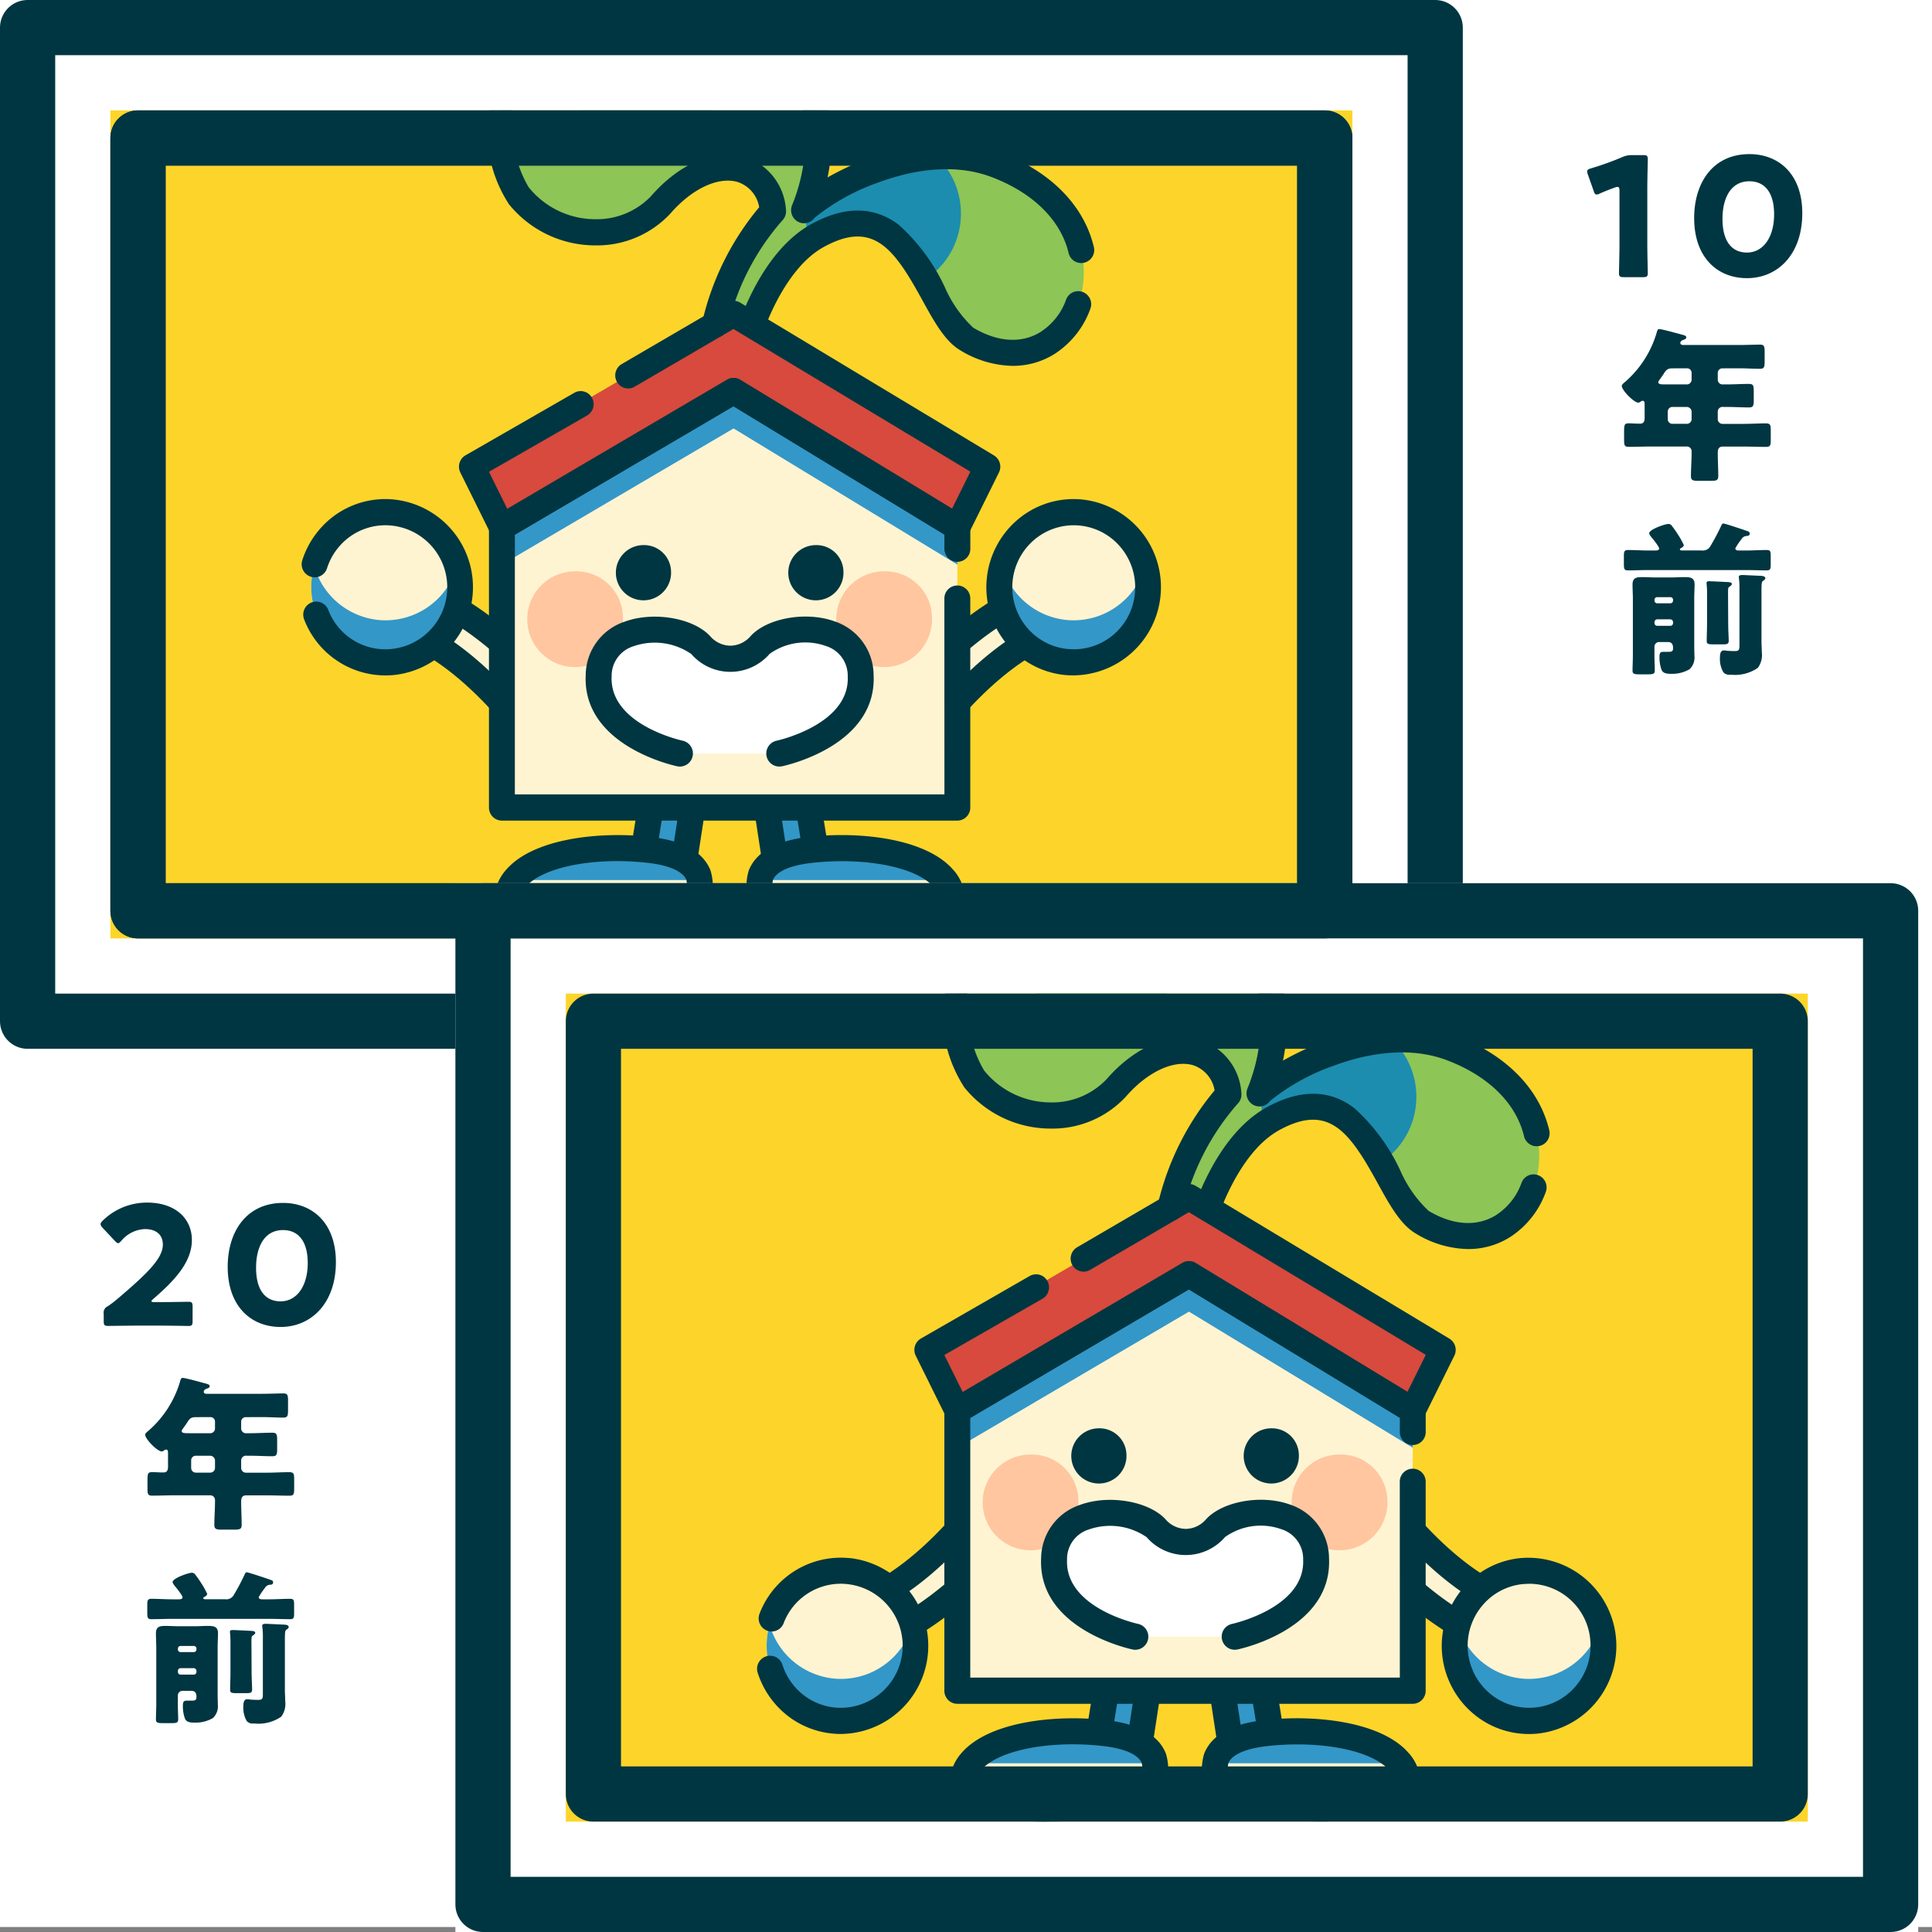 <svg xmlns="http://www.w3.org/2000/svg" xmlns:xlink="http://www.w3.org/1999/xlink" width="140" height="140" viewBox="0 0 140 140">
  <rect x="0" y="0" width="140" height="140" fill="#808080" stroke="none"/>
  <defs>
    <clipPath id="clip-path">
      <rect id="長方形_1647" data-name="長方形 1647" width="90" height="60" fill="#fff" stroke="#003641" stroke-linecap="round" stroke-linejoin="round" stroke-width="4"/>
    </clipPath>
    <clipPath id="clip-path-2">
      <rect id="長方形_1639" data-name="長方形 1639" width="4.161" height="8.898" fill="none"/>
    </clipPath>
    <clipPath id="clip-path-3">
      <rect id="長方形_1640" data-name="長方形 1640" width="13.435" height="2.321" fill="none"/>
    </clipPath>
    <clipPath id="clip-path-6">
      <rect id="長方形_1643" data-name="長方形 1643" width="10.781" height="6.975" transform="translate(0 0)" fill="none"/>
    </clipPath>
    <clipPath id="clip-path-8">
      <rect id="長方形_1645" data-name="長方形 1645" width="11.273" height="8.912" fill="none"/>
    </clipPath>
    <clipPath id="clip-path-9">
      <rect id="長方形_1646" data-name="長方形 1646" width="33.005" height="12.573" fill="none"/>
    </clipPath>
    <clipPath id="clip-path-10">
      <rect id="長方形_1647-2" data-name="長方形 1647" width="90" height="60" fill="#fdd52a" stroke="#003641" stroke-linecap="round" stroke-linejoin="round" stroke-width="4"/>
    </clipPath>
    <clipPath id="clip-path-15">
      <rect id="長方形_1643-2" data-name="長方形 1643" width="10.781" height="6.975" fill="none"/>
    </clipPath>
  </defs>
  <g id="グループ_2896" data-name="グループ 2896" transform="translate(18006)">
    <rect id="長方形_1621" data-name="長方形 1621" width="140" height="139.638" transform="translate(-18006)" fill="#fff"/>
    <g id="グループ_2918" data-name="グループ 2918" transform="translate(-18006)">
      <g id="グループ_2929" data-name="グループ 2929">
        <g id="長方形_1636" data-name="長方形 1636" fill="#fff" stroke="#003641" stroke-linecap="round" stroke-linejoin="round" stroke-width="4">
          <rect width="106" height="76" stroke="none"/>
          <rect x="2" y="2" width="102" height="72" fill="none"/>
        </g>
        <g id="マスクグループ_2514" data-name="マスクグループ 2514" transform="translate(8 8)" clip-path="url(#clip-path)">
          <rect id="長方形_1648" data-name="長方形 1648" width="90" height="60" fill="#fdd52a"/>
          <g id="グループ_2926" data-name="グループ 2926" transform="translate(13.869 -10.046)">
            <path id="パス_62480" data-name="パス 62480" d="M202.943,425.937a1.469,1.469,0,0,1-1.514-1.417v-.064l.01-.063c.032-.206.793-5.053,1.134-6.678l.142-.676,2.875.139-1.136,7.419a1.476,1.476,0,0,1-1.511,1.34" transform="translate(-176.677 -360.583)" fill="#fff4d1"/>
            <g id="グループ_2918-2" data-name="グループ 2918" transform="translate(24.752 56.456)" opacity="0.8" clip-path="url(#clip-path-2)">
              <path id="パス_62481" data-name="パス 62481" d="M202.943,425.937a1.469,1.469,0,0,1-1.514-1.417v-.064l.01-.063c.032-.206.793-5.053,1.134-6.678l.142-.676,2.875.139-1.136,7.419a1.476,1.476,0,0,1-1.511,1.34" transform="translate(-201.429 -417.039)" fill="#007fc6"/>
            </g>
            <path id="パス_62482" data-name="パス 62482" d="M196.881,420.832a2.412,2.412,0,0,1-2.452-2.364V418.4a.957.957,0,0,1,.012-.148l.01-.063c.082-.521.807-5.125,1.143-6.726l.142-.676a.941.941,0,0,1,.963-.751l2.875.139a.936.936,0,0,1,.682.347.954.954,0,0,1,.2.744l-1.13,7.38a2.418,2.418,0,0,1-2.445,2.182m-.575-2.355a.591.591,0,0,0,1.149.012c0-.03,0-.06.009-.09l.976-6.378-1.035-.05c-.273,1.345-.815,4.688-1.1,6.506" transform="translate(-170.616 -354.53)" fill="#003641"/>
            <path id="パス_62483" data-name="パス 62483" d="M138.147,469.2c-5.542-.6-10.985,1.054-10.111,4.317.457,1.705,12.291,1.294,13.157.271.431-.508,2.5-3.986-3.046-4.588" transform="translate(-113.044 -405.58)" fill="#fff4d1"/>
            <g id="グループ_2919" data-name="グループ 2919" transform="translate(15.641 63.501)" opacity="0.8" clip-path="url(#clip-path-3)">
              <path id="パス_62484" data-name="パス 62484" d="M143.17,469.2c-4.17-.453-8.283.373-9.693,2.2h13.435c-.181-.965-1.09-1.911-3.742-2.2" transform="translate(-133.477 -469.082)" fill="#007fc6"/>
            </g>
            <path id="パス_62485" data-name="パス 62485" d="M128.176,469.6a24.772,24.772,0,0,1-4.985-.407c-.795-.181-1.881-.529-2.128-1.451a3.284,3.284,0,0,1,.695-3.085c1.9-2.248,6.605-2.835,10.423-2.421,2.394.26,3.88,1.081,4.414,2.44a3.993,3.993,0,0,1-.755,3.706c-.218.258-.8.942-5.567,1.169-.645.031-1.361.049-2.1.049m-5.334-2.5c.475.271,2.329.638,5.752.6a21.573,21.573,0,0,0,5.869-.619,2.14,2.14,0,0,0,.388-1.71c-.25-.636-1.269-1.081-2.87-1.255-3.874-.421-7.572.323-8.795,1.768a1.384,1.384,0,0,0-.344,1.212m11.67-.041Z" transform="translate(-106.977 -399.553)" fill="#003641"/>
            <path id="パス_62486" data-name="パス 62486" d="M266.325,425.937a1.476,1.476,0,0,1-1.511-1.34l-1.136-7.419,2.875-.139.142.676c.34,1.625,1.1,6.472,1.134,6.678l.01.063v.064a1.469,1.469,0,0,1-1.513,1.417" transform="translate(-230.58 -360.583)" fill="#fff4d1"/>
            <g id="グループ_2920" data-name="グループ 2920" transform="translate(33.098 56.456)" opacity="0.8" clip-path="url(#clip-path-2)">
              <path id="パス_62487" data-name="パス 62487" d="M266.325,425.937a1.476,1.476,0,0,1-1.511-1.34l-1.136-7.419,2.875-.139.142.676c.34,1.625,1.1,6.472,1.134,6.678l.01.063v.064a1.469,1.469,0,0,1-1.513,1.417" transform="translate(-263.678 -417.039)" fill="#007fc6"/>
            </g>
            <path id="パス_62488" data-name="パス 62488" d="M260.264,420.832a2.418,2.418,0,0,1-2.445-2.182l-1.13-7.38a.953.953,0,0,1,.2-.744.935.935,0,0,1,.682-.347l2.875-.139a.941.941,0,0,1,.963.75l.142.676c.335,1.6,1.061,6.206,1.142,6.726l.01.064a.957.957,0,0,1,.012.148v.064a2.412,2.412,0,0,1-2.452,2.364m-1.56-8.811.976,6.378c0,.03.008.06.01.09a.591.591,0,0,0,1.149-.012c-.285-1.817-.827-5.161-1.1-6.506Z" transform="translate(-224.519 -354.53)" fill="#003641"/>
            <path id="パス_62489" data-name="パス 62489" d="M267.663,469.2c5.542-.6,10.985,1.054,10.111,4.317-.457,1.705-12.291,1.294-13.157.271-.431-.508-2.5-3.986,3.046-4.588" transform="translate(-230.759 -405.58)" fill="#fff4d1"/>
            <g id="グループ_2921" data-name="グループ 2921" transform="translate(33.393 63.501)" opacity="0.8" clip-path="url(#clip-path-3)">
              <path id="パス_62490" data-name="パス 62490" d="M269.616,469.2c-2.652.288-3.561,1.234-3.742,2.2h13.435c-1.409-1.826-5.523-2.652-9.693-2.2" transform="translate(-265.874 -469.082)" fill="#007fc6"/>
            </g>
            <path id="パス_62491" data-name="パス 62491" d="M361.783,355.848c-5.661.208-11.137,6.331-11.367,6.591l-.48.543,2.095,2.35.6-.661c5.068-5.6,8.805-5.883,9.5-5.883.058,0,.095,0,.108,0l1.3.135-.476-1.234-.707-1.865Z" transform="translate(-305.271 -311.591)" fill="#fff4d1"/>
            <path id="パス_62492" data-name="パス 62492" d="M356.3,348.827h-.034l-.575.021c-6.052.222-11.792,6.634-12.033,6.907l-.48.544a.954.954,0,0,0,0,1.265l2.095,2.35a.935.935,0,0,0,.694.314h0a.934.934,0,0,0,.693-.308l.6-.661c4.9-5.418,8.425-5.574,8.81-5.574h.034l1.279.133a.932.932,0,0,0,.843-.368.955.955,0,0,0,.128-.918l-.476-1.234-.7-1.86a.939.939,0,0,0-.876-.609m-11.162,8.1c.708-.777,5.584-5.936,10.525-6.181l.394,1.041c-1.092,0-4.956.468-10.081,6.081Z" transform="translate(-299.21 -305.539)" fill="#003641"/>
            <path id="パス_62493" data-name="パス 62493" d="M404.544,389.087a5.391,5.391,0,1,0-5.887,4.889l.053,0a5.379,5.379,0,0,0,5.834-4.894" transform="translate(-343.246 -343.958)" fill="#fff4d1"/>
            <g id="グループ_2922" data-name="グループ 2922" transform="translate(50.544 43.071)" opacity="0.8" clip-path="url(#clip-path-6)">
              <path id="パス_62494" data-name="パス 62494" d="M398.67,415.944a5.4,5.4,0,0,1-4.665-3.9,5.486,5.486,0,0,0-.189,1.015,5.39,5.39,0,1,0,10.54-1.008,5.393,5.393,0,0,1-5.686,3.894" transform="translate(-393.791 -412.043)" fill="#007fc6"/>
            </g>
            <path id="パス_62495" data-name="パス 62495" d="M393.105,376.117a6.245,6.245,0,0,0-4.009,1.456,6.432,6.432,0,0,0-.867,8.994,6.27,6.27,0,0,0,4.274,2.3l.057.005a6.39,6.39,0,0,0,1.169-12.725q-.314-.031-.625-.031M393.144,387q-.2,0-.41-.019l-.053,0a4.407,4.407,0,0,1-3-1.617,4.524,4.524,0,0,1,.61-6.326,4.422,4.422,0,0,1,6.266.616,4.5,4.5,0,0,1,.993,3.291v0a4.448,4.448,0,0,1-4.4,4.057" transform="translate(-337.182 -337.905)" fill="#003641"/>
            <path id="パス_62496" data-name="パス 62496" d="M44.738,358.823l1.3-.133s.039,0,.095,0c.7,0,4.433.284,9.5,5.9l.6.662,2.1-2.346-.479-.544c-.23-.261-5.7-6.394-11.355-6.612l-.575-.022Z" transform="translate(-40.996 -311.497)" fill="#fff4d1"/>
            <path id="パス_62497" data-name="パス 62497" d="M39.856,348.725a.939.939,0,0,0-.876.608l-1.179,3.1a.955.955,0,0,0,.13.915.936.936,0,0,0,.84.368l1.271-.13h.03c.385,0,3.9.157,8.8,5.591l.6.662a.934.934,0,0,0,.694.31h0a.935.935,0,0,0,.695-.313l2.1-2.346a.954.954,0,0,0,0-1.265l-.479-.544c-.241-.273-5.966-6.7-12.021-6.93l-.575-.022h-.036m.239,2.962.4-1.041c4.88.253,9.824,5.451,10.513,6.2l-.84.939c-5.112-5.62-8.969-6.094-10.07-6.1" transform="translate(-34.935 -305.443)" fill="#003641"/>
            <path id="パス_62498" data-name="パス 62498" d="M21.942,389.1A5.391,5.391,0,1,1,27.82,394l-.052,0a5.379,5.379,0,0,1-5.826-4.905" transform="translate(-21.234 -343.985)" fill="#fff4d1"/>
            <g id="グループ_2923" data-name="グループ 2923" transform="translate(0.683 43.071)" opacity="0.8" clip-path="url(#clip-path-6)">
              <path id="パス_62499" data-name="パス 62499" d="M26.8,415.944a5.4,5.4,0,0,1-4.665-3.9,5.484,5.484,0,0,0-.189,1.015,5.39,5.39,0,1,0,10.54-1.008,5.393,5.393,0,0,1-5.686,3.894" transform="translate(-21.918 -412.043)" fill="#007fc6"/>
            </g>
            <path id="パス_62500" data-name="パス 62500" d="M142.35,31.713c.859-2.314,2.446-5.2,4.744-6.465,6.838-3.755,7.994,5.828,10.8,7.5,7.926,4.706,13.295-8.369,2.154-12.618-6.19-2.361-13.432,2.511-13.939,3.279a13.846,13.846,0,0,0,1.014-4.478c.2-11.529-9.954-12.59-13.939-11.514-11.742,3.169-9.33,13.05-7.743,14.949,3.151,3.771,8.19,3.066,10.278.659,3.434-3.958,7.639-3.374,8.146.464a18.438,18.438,0,0,0-4.219,8.228" transform="translate(-109.718 -6.13)" fill="#8dc556"/>
            <g id="グループ_2924" data-name="グループ 2924" transform="translate(36.491 13.38)" opacity="0.8" clip-path="url(#clip-path-8)">
              <path id="パス_62501" data-name="パス 62501" d="M300.259,102.977a5.7,5.7,0,0,0-1.773-4.142A17.739,17.739,0,0,0,289,102.6c-.008.123-.013.247-.013.372a5.73,5.73,0,0,0,.336,1.939,6.229,6.229,0,0,1,.549-.342c4.161-2.285,6.218.369,7.824,3.173a5.7,5.7,0,0,0,2.564-4.77" transform="translate(-288.986 -98.835)" fill="#007fc6"/>
            </g>
            <path id="パス_62502" data-name="パス 62502" d="M166.12,8.817a5.691,5.691,0,1,1-5.637,5.691,5.664,5.664,0,0,1,5.637-5.691" transform="translate(-141.221 -7.624)" fill="#70ac35"/>
            <path id="パス_62503" data-name="パス 62503" d="M191.4,25.86a1.384,1.384,0,1,1-1.371,1.384h0A1.378,1.378,0,0,1,191.4,25.86" transform="translate(-166.803 -22.359)" fill="#fff"/>
            <path id="パス_62504" data-name="パス 62504" d="M124.98,234.289V254.6h33V234.289l-16.218-9.865Z" transform="translate(-110.478 -194.043)" fill="#fff4d1"/>
            <g id="グループ_2925" data-name="グループ 2925" transform="translate(14.501 30.381)" opacity="0.8" clip-path="url(#clip-path-9)">
              <path id="パス_62505" data-name="パス 62505" d="M124.98,234.289V237l16.787-9.865L157.984,237v-2.707l-16.218-9.865Z" transform="translate(-124.98 -224.424)" fill="#007fc6"/>
            </g>
            <path id="パス_62506" data-name="パス 62506" d="M145.648,324.228a3.47,3.47,0,1,1-3.465-3.288,3.381,3.381,0,0,1,3.465,3.288" transform="translate(-122.375 -277.493)" fill="#ffc69f"/>
            <path id="パス_62507" data-name="パス 62507" d="M312.64,324.228a3.47,3.47,0,1,1-3.465-3.288,3.381,3.381,0,0,1,3.465,3.288" transform="translate(-266.976 -277.493)" fill="#ffc69f"/>
            <path id="パス_62508" data-name="パス 62508" d="M127.742,183.129,108.783,194.2l2.172,4.385,16.787-9.865,16.218,9.865,2.171-4.385Z" transform="translate(-96.453 -158.338)" fill="#d74a3d"/>
            <path id="パス_62509" data-name="パス 62509" d="M190.322,361.11s6.1-1.274,5.891-5.644c-.2-4.183-5.844-3.818-7.291-2.214a2.825,2.825,0,0,1-4.3,0c-1.463-1.591-7.188-1.959-7.39,2.214-.211,4.371,5.891,5.644,5.891,5.644" transform="translate(-155.718 -304.462)" fill="#fff"/>
            <path id="パス_62510" data-name="パス 62510" d="M177.058,356.035a.931.931,0,0,1-.191-.02c-.281-.059-6.887-1.5-6.639-6.619a4.115,4.115,0,0,1,2.818-3.861c2.082-.767,4.978-.277,6.2,1.048a1.971,1.971,0,0,0,1.463.691h.009a1.966,1.966,0,0,0,1.45-.685c1.191-1.32,4.035-1.824,6.088-1.08a4.123,4.123,0,0,1,2.834,3.885c.248,5.122-6.357,6.56-6.639,6.619a.947.947,0,0,1-.381-1.856c.053-.011,5.315-1.167,5.145-4.67a2.247,2.247,0,0,0-1.594-2.194,4.448,4.448,0,0,0-4.065.572,3.757,3.757,0,0,1-5.685.007,4.669,4.669,0,0,0-4.178-.558,2.238,2.238,0,0,0-1.587,2.173c-.17,3.52,5.091,4.659,5.144,4.67a.949.949,0,0,1-.189,1.876" transform="translate(-149.654 -298.439)" fill="#003641"/>
            <path id="パス_62511" data-name="パス 62511" d="M190.554,308.815a2,2,0,1,1-2-1.9,1.952,1.952,0,0,1,2,1.9" transform="translate(-163.797 -265.368)" fill="#003641"/>
            <path id="パス_62512" data-name="パス 62512" d="M283.723,308.815a2,2,0,1,1-2-1.9,1.952,1.952,0,0,1,2,1.9" transform="translate(-244.473 -265.368)" fill="#003641"/>
            <path id="パス_62513" data-name="パス 62513" d="M118.726,78.262a8.043,8.043,0,0,0,6.158,2.982h.077a7.254,7.254,0,0,0,5.466-2.31c1.57-1.81,3.489-2.7,4.889-2.277a2.322,2.322,0,0,1,1.544,1.821,19.929,19.929,0,0,0-4.114,8.258.977.977,0,0,0,.66,1.18.938.938,0,0,0,1.155-.694,17.713,17.713,0,0,1,3.967-7.775.953.953,0,0,0,.27-.8,4.306,4.306,0,0,0-2.939-3.805c-2.135-.651-4.758.438-6.844,2.842a5.447,5.447,0,0,1-4.114,1.663,6.2,6.2,0,0,1-4.741-2.309,8.144,8.144,0,0,1-1.1-4.98.935.935,0,1,0-1.864-.141,9.827,9.827,0,0,0,1.529,6.343" transform="translate(-103.715 -61.417)" fill="#003641"/>
            <path id="パス_62514" data-name="パス 62514" d="M161.618,13.112c-3.55-1.354-7.271-.493-9.766.467a21.617,21.617,0,0,0-2.79,1.315.006.006,0,0,1-.009-.007,11.306,11.306,0,0,0,.247-2.072c.077-4.47-1.372-8.009-4.193-10.235A13.2,13.2,0,0,0,134.18.369c-4.851,1.309-7.3,3.71-8.533,5.946a.962.962,0,0,0,.791,1.438.934.934,0,0,0,.827-.486c1.282-2.384,3.763-4.086,7.4-5.067a11.42,11.42,0,0,1,9.286,1.873c2.371,1.872,3.539,4.8,3.472,8.709a12.958,12.958,0,0,1-.937,4.119.952.952,0,0,0,.413,1.208.933.933,0,0,0,1.211-.28,15.411,15.411,0,0,1,4.585-2.546c2.146-.8,5.32-1.52,8.259-.4,3,1.144,4.98,3.11,5.558,5.474a.94.94,0,1,0,1.827-.439c-.719-2.986-3.114-5.432-6.722-6.808" transform="translate(-110.951 0)" fill="#003641"/>
            <path id="パス_62515" data-name="パス 62515" d="M275.179,136.6c-1.393.906-3.154.815-4.958-.257a8.862,8.862,0,0,1-2.053-2.921,14.021,14.021,0,0,0-3.347-4.538c-1.792-1.357-3.921-1.375-6.329-.053-2.812,1.544-4.437,4.99-5.161,6.931a.974.974,0,0,0,.428,1.2.936.936,0,0,0,1.317-.506c.5-1.358,1.935-4.659,4.313-5.965,3.6-1.977,5.1.134,7.138,3.846.841,1.531,1.635,2.977,2.743,3.635a7.5,7.5,0,0,0,3.813,1.134,5.647,5.647,0,0,0,3.114-.917,6.513,6.513,0,0,0,2.51-3.22.945.945,0,0,0-.88-1.275.928.928,0,0,0-.873.6,4.612,4.612,0,0,1-1.774,2.3" transform="translate(-221.564 -110.549)" fill="#003641"/>
            <path id="パス_62516" data-name="パス 62516" d="M150.985,247.6H119.857V228.782l15.84-9.309,15.287,9.3v1.005a.939.939,0,1,0,1.877,0v-1.541a.949.949,0,0,0-.454-.812L136.19,217.56a.931.931,0,0,0-.957-.007l-16.787,9.865a.949.949,0,0,0-.466.819v20.316a.943.943,0,0,0,.939.948h33a.943.943,0,0,0,.939-.948v-15.12a.939.939,0,1,0-1.877,0Z" transform="translate(-104.417 -187.99)" fill="#003641"/>
            <path id="パス_62517" data-name="パス 62517" d="M23.506,388.891l-.059.006A6.308,6.308,0,0,1,17,384.861a.947.947,0,0,1,.875-1.291.932.932,0,0,1,.871.6,4.435,4.435,0,0,0,4.121,2.86c.132,0,.266-.006.4-.018l.054-.005a4.494,4.494,0,0,0-.846-8.948,4.41,4.41,0,0,0-3.01,1.612,4.5,4.5,0,0,0-.807,1.486.937.937,0,0,1-.892.656.947.947,0,0,1-.9-1.237,6.39,6.39,0,0,1,1.147-2.111A6.27,6.27,0,0,1,22.3,376.17q.305-.029.606-.029a6.393,6.393,0,0,1,.6,12.751" transform="translate(-16.83 -337.932)" fill="#003641"/>
            <path id="パス_62518" data-name="パス 62518" d="M271.918,464.656c-1.9-2.248-6.6-2.836-10.423-2.421-2.394.26-3.879,1.081-4.414,2.44a3.994,3.994,0,0,0,.755,3.706c.218.257.8.942,5.567,1.169.645.031,1.361.049,2.1.049l.468,0a.947.947,0,0,0-.022-1.893q-.413,0-.863,0a21.575,21.575,0,0,1-5.869-.619,2.14,2.14,0,0,1-.388-1.71c.25-.636,1.27-1.082,2.87-1.255,3.873-.421,7.572.323,8.795,1.768a1.383,1.383,0,0,1,.344,1.212,4.768,4.768,0,0,1-1.4.366.947.947,0,0,0,.285,1.872c.273-.042.532-.09.771-.145.8-.181,1.88-.529,2.128-1.451a3.284,3.284,0,0,0-.695-3.085" transform="translate(-224.691 -399.553)" fill="#003641"/>
            <path id="パス_62519" data-name="パス 62519" d="M140.549,187.334l-18.389-11.071a.931.931,0,0,0-.951-.007l-7.635,4.458a.952.952,0,0,0-.35,1.282.934.934,0,0,0,1.289.358l7.158-4.18,17.167,10.336-1.327,2.681-15.348-9.336a.93.93,0,0,0-.956-.007l-15.923,9.358-1.33-2.684,7.109-4.079a.952.952,0,0,0,.356-1.285.933.933,0,0,0-1.284-.361l-7.885,4.532a.953.953,0,0,0-.37,1.244l2.159,4.359a.989.989,0,0,0,.345.4.933.933,0,0,0,.98.021l16.307-9.583,15.742,9.576a.934.934,0,0,0,1.324-.388l2.171-4.385a.953.953,0,0,0-.359-1.238" transform="translate(-90.391 -152.286)" fill="#003641"/>
          </g>
        </g>
        <g id="長方形_1638" data-name="長方形 1638" transform="translate(8 8)" fill="none" stroke="#003641" stroke-linecap="round" stroke-linejoin="round" stroke-width="4">
          <rect width="90" height="60" stroke="none"/>
          <rect x="2" y="2" width="86" height="56" fill="none"/>
        </g>
      </g>
      <path id="パス_76121" data-name="パス 76121" d="M-3.63-6.36c0-.636.036-2.016.036-2.1,0-.252-.072-.3-.348-.3h-.792a1.594,1.594,0,0,0-.708.144A21.453,21.453,0,0,1-7.71-7.8c-.2.06-.276.108-.276.216a.644.644,0,0,0,.048.228l.42,1.188c.06.18.108.264.216.264a.54.54,0,0,0,.228-.072c.324-.144.684-.288,1.092-.432a.541.541,0,0,1,.192-.048c.108,0,.144.084.144.3v3.84c0,.636-.036,2.016-.036,2.1,0,.252.072.3.348.3h1.392c.276,0,.348-.048.348-.3,0-.084-.036-1.464-.036-2.1Zm7.4-2.472C1.122-8.832-.234-6.756-.234-4.2-.234-1.356,1.434.156,3.594.156,5.826.156,7.6-1.572,7.6-4.548,7.6-7.392,5.886-8.832,3.774-8.832Zm0,1.968c1.08,0,1.788.78,1.788,2.388C5.562-2.808,4.77-1.7,3.594-1.7c-1.116,0-1.776-.828-1.776-2.436C1.818-5.592,2.382-6.864,3.774-6.864ZM-.78,9.488a.357.357,0,0,1,.36.336v.552a.343.343,0,0,1-.336.336H-1.812a.335.335,0,0,1-.336-.336V9.824a.335.335,0,0,1,.336-.336Zm.024-2.8a.328.328,0,0,1,.336.336V7.52a.343.343,0,0,1-.336.336H-2.268c-.348,0-.564,0-.564-.156a.268.268,0,0,1,.072-.156c.12-.168.216-.3.288-.408.2-.324.288-.444.672-.444Zm3.744,0c.516,0,1.032.036,1.548.036.312,0,.336-.144.336-.54V5.5c0-.384-.024-.528-.336-.528C4.02,4.976,3.5,5,2.988,5H-1.02c-.084,0-.216-.024-.216-.144,0-.168.216-.228.252-.24.072-.024.18-.072.18-.168,0-.12-.156-.156-.288-.192-.276-.072-1.464-.408-1.668-.408-.12,0-.144.084-.2.288a7.548,7.548,0,0,1-2.28,3.54c-.12.1-.24.192-.24.288,0,.312.876,1.212,1.2,1.212a.28.28,0,0,0,.18-.084.18.18,0,0,1,.132-.048c.132,0,.144.108.144.264v.984c0,.216-.06.408-.324.408-.372,0-.624-.024-.792-.024-.348,0-.372.072-.372.648v.54c0,.4.024.516.348.516.528,0,1.068-.024,1.608-.024H-.792a.343.343,0,0,1,.372.36v.1c0,.564-.048,1.128-.048,1.692,0,.3.156.336.54.336H.948c.432,0,.564-.036.564-.348,0-.564-.036-1.128-.036-1.692,0-.264.072-.444.372-.444h1.5c.54,0,1.08.024,1.62.024.324,0,.348-.12.348-.516v-.672c0-.384-.024-.516-.348-.516-.54,0-1.08.036-1.62.036H1.812a.343.343,0,0,1-.336-.336V9.86a.348.348,0,0,1,.4-.372h.24c.54,0,1.08.036,1.62.036.324,0,.348-.132.348-.576V8.384c0-.432-.024-.564-.348-.564-.54,0-1.08.036-1.62.036H1.86a.348.348,0,0,1-.384-.384V7.028a.331.331,0,0,1,.348-.336Zm1.656,16.2c0-.624.012-.732.12-.8.072-.048.156-.1.156-.192,0-.132-.18-.156-.288-.168-.06,0-1.284-.06-1.332-.06-.144,0-.3,0-.3.144a.386.386,0,0,0,.012.1,6.385,6.385,0,0,1,.036.876v3.912c0,.384-.012.48-.36.48-.12,0-.468-.012-.54-.024a1.626,1.626,0,0,0-.24-.024c-.276,0-.276.372-.276.588a1.9,1.9,0,0,0,.252,1,.584.584,0,0,0,.516.168,2.913,2.913,0,0,0,1.98-.492,1.563,1.563,0,0,0,.288-1.128c0-.24-.024-.588-.024-.708Zm-2.424.084c0-.4.024-.408.12-.468.06-.036.156-.12.156-.18,0-.132-.168-.132-.288-.144-.24-.012-1.128-.06-1.344-.06-.084,0-.2,0-.2.12S.7,22.492.7,23V25.18c0,.432-.024.852-.024,1.272,0,.216.108.24.492.24h.7c.264,0,.4-.024.4-.252,0-.3-.036-.792-.036-1.26Zm-.5-4.86a16.5,16.5,0,0,1-.8,1.5.613.613,0,0,1-.6.276H-1.1c-.06,0-.168,0-.168-.084,0-.048.048-.072.084-.084.06-.036.2-.12.2-.216a5.158,5.158,0,0,0-.432-.78,6.741,6.741,0,0,0-.42-.6.3.3,0,0,0-.264-.156c-.252,0-1.392.4-1.392.672,0,.108.18.312.252.4.132.156.216.276.336.444.036.072.132.192.132.252,0,.156-.18.156-.3.156h-.444c-.5,0-1.008-.036-1.512-.036-.276,0-.3.12-.3.468v.54c0,.348.024.468.288.468.516,0,1.02-.024,1.524-.024H3.5c.5,0,1.02.024,1.524.024.264,0,.288-.108.288-.42v-.636c0-.312-.024-.42-.288-.42-.516,0-1.02.036-1.524.036H3.036c-.108,0-.288,0-.288-.156a4.534,4.534,0,0,1,.444-.66.453.453,0,0,1,.408-.24c.1-.012.192-.036.192-.18,0-.1-.084-.144-.168-.168-.192-.072-1.62-.552-1.728-.552S1.764,18.016,1.716,18.112ZM-1.956,24.88a.206.206,0,0,1,.192.192v.084a.19.19,0,0,1-.192.192h-.96a.19.19,0,0,1-.192-.192v-.084a.2.2,0,0,1,.192-.192Zm-.96-1.164a.189.189,0,0,1-.192-.192v-.06a.19.19,0,0,1,.192-.192h.96a.19.19,0,0,1,.192.192v.06a.19.19,0,0,1-.192.192Zm.78,2.808c.36,0,.372.288.372.456,0,.216-.108.252-.3.252h-.324c-.3,0-.36.036-.36.42a2.584,2.584,0,0,0,.156.9c.12.252.4.276.7.276A2.508,2.508,0,0,0-.576,28.5a1.156,1.156,0,0,0,.36-.972c0-.216-.012-.432-.012-.648V23.392c0-.4.024-.768.024-1.044,0-.5-.324-.528-.732-.528-.324,0-.648.024-.972.024h-1.1c-.348,0-.684-.024-1.032-.024-.4,0-.66.072-.66.528,0,.348.024.7.024,1.044v4.116c0,.36-.024.768-.024,1.092,0,.24.144.264.5.264h.612c.372,0,.5-.024.5-.276,0-.276-.024-.624-.024-1.08V26.86a.335.335,0,0,1,.336-.336Z" transform="translate(123 20)" fill="#003641"/>
      <g id="グループ_2927" data-name="グループ 2927" transform="translate(7 8)">
        <g id="グループ_2928" data-name="グループ 2928">
          <g id="長方形_1636-2" data-name="長方形 1636" transform="translate(26 56)" fill="#fff" stroke="#003641" stroke-linecap="round" stroke-linejoin="round" stroke-width="4">
            <rect width="106" height="76" stroke="none"/>
            <rect x="2" y="2" width="102" height="72" fill="none"/>
          </g>
          <g id="マスクグループ_2514-2" data-name="マスクグループ 2514" transform="translate(34 64)" clip-path="url(#clip-path-10)">
            <rect id="長方形_1650" data-name="長方形 1650" width="90" height="60" fill="#fdd52a"/>
            <g id="グループ_2926-2" data-name="グループ 2926" transform="translate(13.87 -10.046)">
              <path id="パス_62480-2" data-name="パス 62480" d="M202.943,425.937a1.469,1.469,0,0,1-1.514-1.417v-.064l.01-.063c.032-.206.793-5.053,1.134-6.678l.142-.676,2.875.139-1.136,7.419a1.476,1.476,0,0,1-1.511,1.34" transform="translate(-176.678 -360.583)" fill="#fff4d1"/>
              <g id="グループ_2918-3" data-name="グループ 2918" transform="translate(24.751 56.456)" opacity="0.8" clip-path="url(#clip-path-2)">
                <path id="パス_62481-2" data-name="パス 62481" d="M202.943,425.937a1.469,1.469,0,0,1-1.514-1.417v-.064l.01-.063c.032-.206.793-5.053,1.134-6.678l.142-.676,2.875.139-1.136,7.419a1.476,1.476,0,0,1-1.511,1.34" transform="translate(-201.429 -417.039)" fill="#007fc6"/>
              </g>
              <path id="パス_62482-2" data-name="パス 62482" d="M196.881,420.832a2.412,2.412,0,0,1-2.452-2.364V418.4a.957.957,0,0,1,.012-.148l.01-.063c.082-.521.807-5.125,1.143-6.726l.142-.676a.941.941,0,0,1,.963-.751l2.875.139a.936.936,0,0,1,.682.347.954.954,0,0,1,.2.744l-1.13,7.38a2.418,2.418,0,0,1-2.445,2.182m-.575-2.355a.591.591,0,0,0,1.149.012c0-.03,0-.06.009-.09l.976-6.378-1.035-.05c-.273,1.345-.815,4.688-1.1,6.506" transform="translate(-170.616 -354.53)" fill="#003641"/>
              <path id="パス_62483-2" data-name="パス 62483" d="M138.147,469.2c-5.542-.6-10.985,1.054-10.111,4.317.457,1.705,12.291,1.294,13.157.271.431-.508,2.5-3.986-3.046-4.588" transform="translate(-113.044 -405.58)" fill="#fff4d1"/>
              <g id="グループ_2919-2" data-name="グループ 2919" transform="translate(15.64 63.501)" opacity="0.8" clip-path="url(#clip-path-3)">
                <path id="パス_62484-2" data-name="パス 62484" d="M143.17,469.2c-4.17-.453-8.283.373-9.693,2.2h13.435c-.181-.965-1.09-1.911-3.742-2.2" transform="translate(-133.477 -469.082)" fill="#007fc6"/>
              </g>
              <path id="パス_62485-2" data-name="パス 62485" d="M128.176,469.6a24.772,24.772,0,0,1-4.985-.407c-.795-.181-1.881-.529-2.128-1.451a3.284,3.284,0,0,1,.695-3.085c1.9-2.248,6.605-2.835,10.423-2.421,2.394.26,3.88,1.081,4.414,2.44a3.993,3.993,0,0,1-.755,3.706c-.218.258-.8.942-5.567,1.169-.645.031-1.361.049-2.1.049m-5.334-2.5c.475.271,2.329.638,5.752.6a21.573,21.573,0,0,0,5.869-.619,2.14,2.14,0,0,0,.388-1.71c-.25-.636-1.269-1.081-2.87-1.255-3.874-.421-7.572.323-8.795,1.768a1.384,1.384,0,0,0-.344,1.212m11.67-.041Z" transform="translate(-106.978 -399.553)" fill="#003641"/>
              <path id="パス_62486-2" data-name="パス 62486" d="M266.325,425.937a1.476,1.476,0,0,1-1.511-1.34l-1.136-7.419,2.875-.139.142.676c.34,1.625,1.1,6.472,1.134,6.678l.01.063v.064a1.469,1.469,0,0,1-1.513,1.417" transform="translate(-230.58 -360.583)" fill="#fff4d1"/>
              <g id="グループ_2920-2" data-name="グループ 2920" transform="translate(33.098 56.456)" opacity="0.8" clip-path="url(#clip-path-2)">
                <path id="パス_62487-2" data-name="パス 62487" d="M266.325,425.937a1.476,1.476,0,0,1-1.511-1.34l-1.136-7.419,2.875-.139.142.676c.34,1.625,1.1,6.472,1.134,6.678l.01.063v.064a1.469,1.469,0,0,1-1.513,1.417" transform="translate(-263.678 -417.039)" fill="#007fc6"/>
              </g>
              <path id="パス_62488-2" data-name="パス 62488" d="M260.264,420.832a2.418,2.418,0,0,1-2.445-2.182l-1.13-7.38a.953.953,0,0,1,.2-.744.935.935,0,0,1,.682-.347l2.875-.139a.941.941,0,0,1,.963.75l.142.676c.335,1.6,1.061,6.206,1.142,6.726l.01.064a.957.957,0,0,1,.012.148v.064a2.412,2.412,0,0,1-2.452,2.364m-1.56-8.811.976,6.378c0,.03.008.06.01.09a.591.591,0,0,0,1.149-.012c-.285-1.817-.827-5.161-1.1-6.506Z" transform="translate(-224.519 -354.53)" fill="#003641"/>
              <path id="パス_62489-2" data-name="パス 62489" d="M267.663,469.2c5.542-.6,10.985,1.054,10.111,4.317-.457,1.705-12.291,1.294-13.157.271-.431-.508-2.5-3.986,3.046-4.588" transform="translate(-230.759 -405.58)" fill="#fff4d1"/>
              <g id="グループ_2921-2" data-name="グループ 2921" transform="translate(33.392 63.501)" opacity="0.8" clip-path="url(#clip-path-3)">
                <path id="パス_62490-2" data-name="パス 62490" d="M269.616,469.2c-2.652.288-3.561,1.234-3.742,2.2h13.435c-1.409-1.826-5.523-2.652-9.693-2.2" transform="translate(-265.874 -469.082)" fill="#007fc6"/>
              </g>
              <path id="パス_62491-2" data-name="パス 62491" d="M361.783,365.311c-5.661-.208-11.137-6.331-11.367-6.591l-.48-.543,2.095-2.35.6.661c5.068,5.6,8.805,5.883,9.5,5.883.058,0,.095,0,.108,0l1.3-.135-.476,1.234-.707,1.865Z" transform="translate(-305.272 -307.657)" fill="#fff4d1"/>
              <path id="パス_62492-2" data-name="パス 62492" d="M356.3,360.227h-.034l-.575-.021c-6.052-.222-11.792-6.634-12.033-6.907l-.48-.544a.954.954,0,0,1,0-1.265l2.094-2.35a.935.935,0,0,1,.694-.314h0a.934.934,0,0,1,.693.308l.6.661c4.9,5.418,8.425,5.574,8.81,5.574h.034l1.279-.133a.932.932,0,0,1,.843.368.955.955,0,0,1,.128.918l-.476,1.234-.7,1.86a.939.939,0,0,1-.876.609m-11.162-8.1c.708.777,5.584,5.936,10.525,6.181l.394-1.041c-1.092,0-4.956-.468-10.081-6.081Z" transform="translate(-299.21 -301.605)" fill="#003641"/>
              <path id="パス_62493-2" data-name="パス 62493" d="M404.544,388.034a5.391,5.391,0,1,1-5.887-4.889l.053,0a5.379,5.379,0,0,1,5.834,4.894" transform="translate(-343.246 -331.253)" fill="#fff4d1"/>
              <g id="グループ_2922-2" data-name="グループ 2922" transform="translate(50.543 55.78)" opacity="0.8" clip-path="url(#clip-path-15)">
                <path id="パス_62494-2" data-name="パス 62494" d="M398.67,415.944a5.4,5.4,0,0,1-4.665-3.9,5.486,5.486,0,0,0-.189,1.015,5.391,5.391,0,1,0,10.54-1.008,5.393,5.393,0,0,1-5.686,3.894" transform="translate(-393.791 -412.043)" fill="#007fc6"/>
              </g>
              <path id="パス_62495-2" data-name="パス 62495" d="M393.105,388.9a6.245,6.245,0,0,1-4.009-1.456,6.432,6.432,0,0,1-.867-8.994,6.27,6.27,0,0,1,4.274-2.3l.057-.005a6.39,6.39,0,0,1,1.169,12.725q-.314.031-.625.031m.038-10.887q-.2,0-.41.019l-.053,0a4.407,4.407,0,0,0-3,1.617,4.524,4.524,0,0,0,.61,6.326,4.422,4.422,0,0,0,6.266-.616,4.5,4.5,0,0,0,.993-3.291v0a4.448,4.448,0,0,0-4.4-4.057" transform="translate(-337.183 -325.2)" fill="#003641"/>
              <path id="パス_62496-2" data-name="パス 62496" d="M44.738,362.154l1.3.133s.039,0,.095,0c.7,0,4.433-.284,9.5-5.9l.6-.662,2.1,2.346-.479.544c-.23.261-5.7,6.394-11.355,6.612l-.575.022Z" transform="translate(-40.996 -307.569)" fill="#fff4d1"/>
              <path id="パス_62497-2" data-name="パス 62497" d="M39.856,360.145a.939.939,0,0,1-.876-.608l-1.179-3.1a.955.955,0,0,1,.13-.915.936.936,0,0,1,.84-.368l1.271.13h.03c.385,0,3.9-.157,8.8-5.591l.6-.662a.934.934,0,0,1,.694-.31h0a.935.935,0,0,1,.695.313l2.1,2.346a.954.954,0,0,1,0,1.265l-.479.544c-.241.273-5.966,6.7-12.021,6.93l-.575.022h-.036m.239-2.962.4,1.041c4.88-.253,9.824-5.451,10.513-6.2l-.84-.939c-5.112,5.62-8.969,6.094-10.07,6.1" transform="translate(-34.935 -301.517)" fill="#003641"/>
              <path id="パス_62498-2" data-name="パス 62498" d="M21.942,388.069a5.391,5.391,0,1,0,5.878-4.9l-.052,0a5.379,5.379,0,0,0-5.826,4.905" transform="translate(-21.235 -331.274)" fill="#fff4d1"/>
              <g id="グループ_2923-2" data-name="グループ 2923" transform="translate(0.682 55.78)" opacity="0.8" clip-path="url(#clip-path-15)">
                <path id="パス_62499-2" data-name="パス 62499" d="M26.8,415.944a5.4,5.4,0,0,1-4.665-3.9,5.484,5.484,0,0,0-.189,1.015,5.391,5.391,0,1,0,10.54-1.008,5.393,5.393,0,0,1-5.686,3.894" transform="translate(-21.918 -412.043)" fill="#007fc6"/>
              </g>
              <path id="パス_62500-2" data-name="パス 62500" d="M142.35,31.713c.859-2.314,2.446-5.2,4.744-6.465,6.838-3.755,7.994,5.828,10.8,7.5,7.926,4.706,13.295-8.369,2.154-12.618-6.19-2.361-13.432,2.511-13.939,3.279a13.846,13.846,0,0,0,1.014-4.478c.2-11.529-9.954-12.59-13.939-11.514-11.742,3.169-9.33,13.05-7.743,14.949,3.151,3.771,8.19,3.066,10.278.659,3.434-3.958,7.639-3.374,8.146.464a18.438,18.438,0,0,0-4.219,8.228" transform="translate(-109.718 -6.13)" fill="#8dc556"/>
              <g id="グループ_2924-2" data-name="グループ 2924" transform="translate(36.491 13.38)" opacity="0.8" clip-path="url(#clip-path-8)">
                <path id="パス_62501-2" data-name="パス 62501" d="M300.259,102.977a5.7,5.7,0,0,0-1.773-4.142A17.739,17.739,0,0,0,289,102.6c-.008.123-.013.247-.013.372a5.73,5.73,0,0,0,.336,1.939,6.229,6.229,0,0,1,.549-.342c4.161-2.285,6.218.369,7.824,3.173a5.7,5.7,0,0,0,2.564-4.77" transform="translate(-288.986 -98.835)" fill="#007fc6"/>
              </g>
              <path id="パス_62502-2" data-name="パス 62502" d="M166.12,8.817a5.691,5.691,0,1,1-5.637,5.691,5.664,5.664,0,0,1,5.637-5.691" transform="translate(-141.222 -7.624)" fill="#70ac35"/>
              <path id="パス_62503-2" data-name="パス 62503" d="M191.4,25.86a1.384,1.384,0,1,1-1.371,1.384h0A1.378,1.378,0,0,1,191.4,25.86" transform="translate(-166.803 -22.359)" fill="#fff"/>
              <path id="パス_62504-2" data-name="パス 62504" d="M124.98,234.289V254.6h33V234.289l-16.218-9.865Z" transform="translate(-110.479 -194.043)" fill="#fff4d1"/>
              <g id="グループ_2925-2" data-name="グループ 2925" transform="translate(14.501 30.381)" opacity="0.8" clip-path="url(#clip-path-9)">
                <path id="パス_62505-2" data-name="パス 62505" d="M124.98,234.289V237l16.787-9.865L157.984,237v-2.707l-16.218-9.865Z" transform="translate(-124.98 -224.424)" fill="#007fc6"/>
              </g>
              <path id="パス_62506-2" data-name="パス 62506" d="M145.648,324.228a3.47,3.47,0,1,1-3.465-3.288,3.381,3.381,0,0,1,3.465,3.288" transform="translate(-122.375 -277.493)" fill="#ffc69f"/>
              <path id="パス_62507-2" data-name="パス 62507" d="M312.64,324.228a3.47,3.47,0,1,1-3.465-3.288,3.381,3.381,0,0,1,3.465,3.288" transform="translate(-266.977 -277.493)" fill="#ffc69f"/>
              <path id="パス_62508-2" data-name="パス 62508" d="M127.742,183.129,108.783,194.2l2.172,4.385,16.787-9.865,16.218,9.865,2.171-4.385Z" transform="translate(-96.454 -158.338)" fill="#d74a3d"/>
              <path id="パス_62509-2" data-name="パス 62509" d="M190.322,361.11s6.1-1.274,5.891-5.644c-.2-4.183-5.844-3.818-7.291-2.214a2.825,2.825,0,0,1-4.3,0c-1.463-1.591-7.188-1.959-7.39,2.214-.211,4.371,5.891,5.644,5.891,5.644" transform="translate(-155.718 -304.462)" fill="#fff"/>
              <path id="パス_62510-2" data-name="パス 62510" d="M177.058,356.035a.931.931,0,0,1-.191-.02c-.281-.059-6.887-1.5-6.639-6.619a4.115,4.115,0,0,1,2.818-3.861c2.082-.767,4.978-.277,6.2,1.048a1.971,1.971,0,0,0,1.463.691h.009a1.966,1.966,0,0,0,1.45-.685c1.191-1.32,4.035-1.824,6.088-1.08a4.123,4.123,0,0,1,2.834,3.885c.248,5.122-6.357,6.56-6.639,6.619a.947.947,0,0,1-.381-1.856c.053-.011,5.315-1.167,5.145-4.67a2.247,2.247,0,0,0-1.594-2.194,4.448,4.448,0,0,0-4.065.572,3.757,3.757,0,0,1-5.685.007,4.669,4.669,0,0,0-4.178-.558,2.238,2.238,0,0,0-1.587,2.173c-.17,3.52,5.091,4.659,5.144,4.67a.949.949,0,0,1-.189,1.876" transform="translate(-149.654 -298.439)" fill="#003641"/>
              <path id="パス_62511-2" data-name="パス 62511" d="M190.554,308.815a2,2,0,1,1-2-1.9,1.952,1.952,0,0,1,2,1.9" transform="translate(-163.797 -265.368)" fill="#003641"/>
              <path id="パス_62512-2" data-name="パス 62512" d="M283.723,308.815a2,2,0,1,1-2-1.9,1.952,1.952,0,0,1,2,1.9" transform="translate(-244.473 -265.368)" fill="#003641"/>
              <path id="パス_62513-2" data-name="パス 62513" d="M118.726,78.262a8.043,8.043,0,0,0,6.158,2.982h.077a7.254,7.254,0,0,0,5.466-2.31c1.57-1.81,3.489-2.7,4.889-2.277a2.322,2.322,0,0,1,1.544,1.821,19.929,19.929,0,0,0-4.114,8.258.977.977,0,0,0,.66,1.18.938.938,0,0,0,1.155-.694,17.713,17.713,0,0,1,3.967-7.775.953.953,0,0,0,.27-.8,4.306,4.306,0,0,0-2.939-3.805c-2.135-.651-4.758.438-6.844,2.842a5.447,5.447,0,0,1-4.114,1.663,6.2,6.2,0,0,1-4.741-2.309,8.144,8.144,0,0,1-1.1-4.98.935.935,0,1,0-1.864-.141,9.827,9.827,0,0,0,1.529,6.343" transform="translate(-103.715 -61.417)" fill="#003641"/>
              <path id="パス_62514-2" data-name="パス 62514" d="M161.618,13.112c-3.55-1.354-7.271-.493-9.766.467a21.617,21.617,0,0,0-2.79,1.315.006.006,0,0,1-.009-.007,11.306,11.306,0,0,0,.247-2.072c.077-4.47-1.372-8.009-4.193-10.235A13.2,13.2,0,0,0,134.18.369c-4.851,1.309-7.3,3.71-8.533,5.946a.962.962,0,0,0,.791,1.438.934.934,0,0,0,.827-.486c1.282-2.384,3.763-4.086,7.4-5.067a11.42,11.42,0,0,1,9.286,1.873c2.371,1.872,3.539,4.8,3.472,8.709a12.958,12.958,0,0,1-.937,4.119.952.952,0,0,0,.413,1.208.933.933,0,0,0,1.211-.28,15.411,15.411,0,0,1,4.585-2.546c2.146-.8,5.32-1.52,8.259-.4,3,1.144,4.98,3.11,5.558,5.474a.94.94,0,1,0,1.827-.439c-.719-2.986-3.114-5.432-6.722-6.808" transform="translate(-110.951 0)" fill="#003641"/>
              <path id="パス_62515-2" data-name="パス 62515" d="M275.179,136.6c-1.393.906-3.154.815-4.958-.257a8.862,8.862,0,0,1-2.053-2.921,14.021,14.021,0,0,0-3.347-4.538c-1.792-1.357-3.921-1.375-6.329-.053-2.812,1.544-4.437,4.99-5.161,6.931a.974.974,0,0,0,.428,1.2.936.936,0,0,0,1.317-.506c.5-1.358,1.935-4.659,4.313-5.965,3.6-1.977,5.1.134,7.138,3.846.841,1.531,1.635,2.977,2.743,3.635a7.5,7.5,0,0,0,3.813,1.134,5.647,5.647,0,0,0,3.114-.917,6.513,6.513,0,0,0,2.51-3.22.945.945,0,0,0-.88-1.275.928.928,0,0,0-.873.6,4.612,4.612,0,0,1-1.774,2.3" transform="translate(-221.564 -110.549)" fill="#003641"/>
              <path id="パス_62516-2" data-name="パス 62516" d="M150.985,247.6H119.857V228.782l15.84-9.309,15.287,9.3v1.005a.939.939,0,1,0,1.877,0v-1.541a.949.949,0,0,0-.454-.812L136.19,217.56a.931.931,0,0,0-.957-.007l-16.787,9.865a.949.949,0,0,0-.466.819v20.316a.943.943,0,0,0,.939.948h33a.943.943,0,0,0,.939-.948v-15.12a.939.939,0,1,0-1.877,0Z" transform="translate(-104.418 -187.99)" fill="#003641"/>
              <path id="パス_62517-2" data-name="パス 62517" d="M23.506,376.173l-.059-.006A6.308,6.308,0,0,0,17,380.2a.947.947,0,0,0,.875,1.291.932.932,0,0,0,.871-.6,4.435,4.435,0,0,1,4.121-2.86c.132,0,.266.006.4.018l.054.005a4.494,4.494,0,0,1-.846,8.948,4.41,4.41,0,0,1-3.01-1.612,4.5,4.5,0,0,1-.807-1.486.937.937,0,0,0-.892-.656.947.947,0,0,0-.9,1.237,6.39,6.39,0,0,0,1.147,2.111,6.27,6.27,0,0,0,4.279,2.292q.305.029.606.029a6.393,6.393,0,0,0,.6-12.751" transform="translate(-16.83 -325.221)" fill="#003641"/>
              <path id="パス_62518-2" data-name="パス 62518" d="M271.918,464.656c-1.9-2.248-6.6-2.836-10.423-2.421-2.394.26-3.879,1.081-4.414,2.44a3.994,3.994,0,0,0,.755,3.706c.218.257.8.942,5.567,1.169.645.031,1.361.049,2.1.049l.468,0a.947.947,0,0,0-.022-1.893q-.413,0-.863,0a21.575,21.575,0,0,1-5.869-.619,2.14,2.14,0,0,1-.388-1.71c.25-.636,1.27-1.082,2.87-1.255,3.873-.421,7.572.323,8.795,1.768a1.383,1.383,0,0,1,.344,1.212,4.768,4.768,0,0,1-1.4.366.947.947,0,0,0,.285,1.872c.273-.042.532-.09.771-.145.8-.181,1.88-.529,2.128-1.451a3.284,3.284,0,0,0-.695-3.085" transform="translate(-224.691 -399.553)" fill="#003641"/>
              <path id="パス_62519-2" data-name="パス 62519" d="M140.549,187.334l-18.389-11.071a.931.931,0,0,0-.951-.007l-7.635,4.458a.952.952,0,0,0-.35,1.282.934.934,0,0,0,1.289.358l7.158-4.18,17.167,10.336-1.327,2.681-15.348-9.336a.93.93,0,0,0-.956-.007l-15.923,9.358-1.33-2.684,7.109-4.079a.952.952,0,0,0,.356-1.285.933.933,0,0,0-1.284-.361l-7.885,4.532a.953.953,0,0,0-.37,1.244l2.159,4.359a.989.989,0,0,0,.345.4.933.933,0,0,0,.98.021l16.307-9.583,15.742,9.576a.934.934,0,0,0,1.324-.388l2.171-4.385a.953.953,0,0,0-.359-1.238" transform="translate(-90.392 -152.286)" fill="#003641"/>
            </g>
          </g>
          <g id="長方形_1638-2" data-name="長方形 1638" transform="translate(34 64)" fill="none" stroke="#003641" stroke-linecap="round" stroke-linejoin="round" stroke-width="4">
            <rect width="90" height="60" stroke="none"/>
            <rect x="2" y="2" width="86" height="56" fill="none"/>
          </g>
          <g id="長方形_1649" data-name="長方形 1649" transform="translate(1)" fill="none" stroke="#003641" stroke-linecap="round" stroke-linejoin="round" stroke-width="4">
            <rect width="90" height="60" stroke="none"/>
            <rect x="2" y="2" width="86" height="56" fill="none"/>
          </g>
          <path id="パス_76122" data-name="パス 76122" d="M-4.812-1.644c-.144,0-.216-.024-.216-.06s.036-.084.132-.168c1.56-1.344,2.8-2.676,2.8-4.272,0-1.536-1.176-2.712-3.24-2.712A4.569,4.569,0,0,0-8.556-7.548c-.108.108-.156.18-.156.252s.048.156.144.264l.888.948c.108.108.168.168.24.168s.132-.06.24-.18a2.343,2.343,0,0,1,1.7-.84c.864,0,1.3.456,1.3,1.116,0,.984-1.032,2.028-3.324,3.972-.228.192-.42.336-.66.5a.509.509,0,0,0-.3.564v.516c0,.276.048.348.3.348C-8.1.084-6.7.06-6.06.06h1.716c.624,0,1.92.024,2,.024.252,0,.3-.072.3-.348V-1.32c0-.276-.048-.348-.3-.348-.084,0-1.38.024-2,.024ZM4.512-8.832C1.86-8.832.5-6.756.5-4.2.5-1.356,2.172.156,4.332.156c2.232,0,4.008-1.728,4.008-4.7C8.34-7.392,6.624-8.832,4.512-8.832Zm0,1.968c1.08,0,1.788.78,1.788,2.388C6.3-2.808,5.508-1.7,4.332-1.7c-1.116,0-1.776-.828-1.776-2.436C2.556-5.592,3.12-6.864,4.512-6.864ZM-.78,9.488a.357.357,0,0,1,.36.336v.552a.343.343,0,0,1-.336.336H-1.812a.335.335,0,0,1-.336-.336V9.824a.335.335,0,0,1,.336-.336Zm.024-2.8a.328.328,0,0,1,.336.336V7.52a.343.343,0,0,1-.336.336H-2.268c-.348,0-.564,0-.564-.156a.268.268,0,0,1,.072-.156c.12-.168.216-.3.288-.408.2-.324.288-.444.672-.444Zm3.744,0c.516,0,1.032.036,1.548.036.312,0,.336-.144.336-.54V5.5c0-.384-.024-.528-.336-.528C4.02,4.976,3.5,5,2.988,5H-1.02c-.084,0-.216-.024-.216-.144,0-.168.216-.228.252-.24.072-.024.18-.072.18-.168,0-.12-.156-.156-.288-.192-.276-.072-1.464-.408-1.668-.408-.12,0-.144.084-.2.288a7.548,7.548,0,0,1-2.28,3.54c-.12.1-.24.192-.24.288,0,.312.876,1.212,1.2,1.212a.28.28,0,0,0,.18-.084.18.18,0,0,1,.132-.048c.132,0,.144.108.144.264v.984c0,.216-.06.408-.324.408-.372,0-.624-.024-.792-.024-.348,0-.372.072-.372.648v.54c0,.4.024.516.348.516.528,0,1.068-.024,1.608-.024H-.792a.343.343,0,0,1,.372.36v.1c0,.564-.048,1.128-.048,1.692,0,.3.156.336.54.336H.948c.432,0,.564-.036.564-.348,0-.564-.036-1.128-.036-1.692,0-.264.072-.444.372-.444h1.5c.54,0,1.08.024,1.62.024.324,0,.348-.12.348-.516v-.672c0-.384-.024-.516-.348-.516-.54,0-1.08.036-1.62.036H1.812a.343.343,0,0,1-.336-.336V9.86a.348.348,0,0,1,.4-.372h.24c.54,0,1.08.036,1.62.036.324,0,.348-.132.348-.576V8.384c0-.432-.024-.564-.348-.564-.54,0-1.08.036-1.62.036H1.86a.348.348,0,0,1-.384-.384V7.028a.331.331,0,0,1,.348-.336Zm1.656,16.2c0-.624.012-.732.12-.8.072-.048.156-.1.156-.192,0-.132-.18-.156-.288-.168-.06,0-1.284-.06-1.332-.06-.144,0-.3,0-.3.144a.386.386,0,0,0,.012.1,6.385,6.385,0,0,1,.036.876v3.912c0,.384-.012.48-.36.48-.12,0-.468-.012-.54-.024a1.626,1.626,0,0,0-.24-.024c-.276,0-.276.372-.276.588a1.9,1.9,0,0,0,.252,1,.584.584,0,0,0,.516.168,2.913,2.913,0,0,0,1.98-.492,1.563,1.563,0,0,0,.288-1.128c0-.24-.024-.588-.024-.708Zm-2.424.084c0-.4.024-.408.12-.468.06-.036.156-.12.156-.18,0-.132-.168-.132-.288-.144-.24-.012-1.128-.06-1.344-.06-.084,0-.2,0-.2.12S.7,22.492.7,23V25.18c0,.432-.024.852-.024,1.272,0,.216.108.24.492.24h.7c.264,0,.4-.024.4-.252,0-.3-.036-.792-.036-1.26Zm-.5-4.86a16.5,16.5,0,0,1-.8,1.5.613.613,0,0,1-.6.276H-1.1c-.06,0-.168,0-.168-.084,0-.048.048-.072.084-.084.06-.036.2-.12.2-.216a5.158,5.158,0,0,0-.432-.78,6.741,6.741,0,0,0-.42-.6.3.3,0,0,0-.264-.156c-.252,0-1.392.4-1.392.672,0,.108.18.312.252.4.132.156.216.276.336.444.036.072.132.192.132.252,0,.156-.18.156-.3.156h-.444c-.5,0-1.008-.036-1.512-.036-.276,0-.3.12-.3.468v.54c0,.348.024.468.288.468.516,0,1.02-.024,1.524-.024H3.5c.5,0,1.02.024,1.524.024.264,0,.288-.108.288-.42v-.636c0-.312-.024-.42-.288-.42-.516,0-1.02.036-1.524.036H3.036c-.108,0-.288,0-.288-.156a4.534,4.534,0,0,1,.444-.66.453.453,0,0,1,.408-.24c.1-.012.192-.036.192-.18,0-.1-.084-.144-.168-.168-.192-.072-1.62-.552-1.728-.552S1.764,18.016,1.716,18.112ZM-1.956,24.88a.206.206,0,0,1,.192.192v.084a.19.19,0,0,1-.192.192h-.96a.19.19,0,0,1-.192-.192v-.084a.2.2,0,0,1,.192-.192Zm-.96-1.164a.189.189,0,0,1-.192-.192v-.06a.19.19,0,0,1,.192-.192h.96a.19.19,0,0,1,.192.192v.06a.19.19,0,0,1-.192.192Zm.78,2.808c.36,0,.372.288.372.456,0,.216-.108.252-.3.252h-.324c-.3,0-.36.036-.36.42a2.584,2.584,0,0,0,.156.9c.12.252.4.276.7.276A2.508,2.508,0,0,0-.576,28.5a1.156,1.156,0,0,0,.36-.972c0-.216-.012-.432-.012-.648V23.392c0-.4.024-.768.024-1.044,0-.5-.324-.528-.732-.528-.324,0-.648.024-.972.024h-1.1c-.348,0-.684-.024-1.032-.024-.4,0-.66.072-.66.528,0,.348.024.7.024,1.044v4.116c0,.36-.024.768-.024,1.092,0,.24.144.264.5.264h.612c.372,0,.5-.024.5-.276,0-.276-.024-.624-.024-1.08V26.86a.335.335,0,0,1,.336-.336Z" transform="translate(9 88)" fill="#003641"/>
        </g>
      </g>
    </g>
  </g>
</svg>
